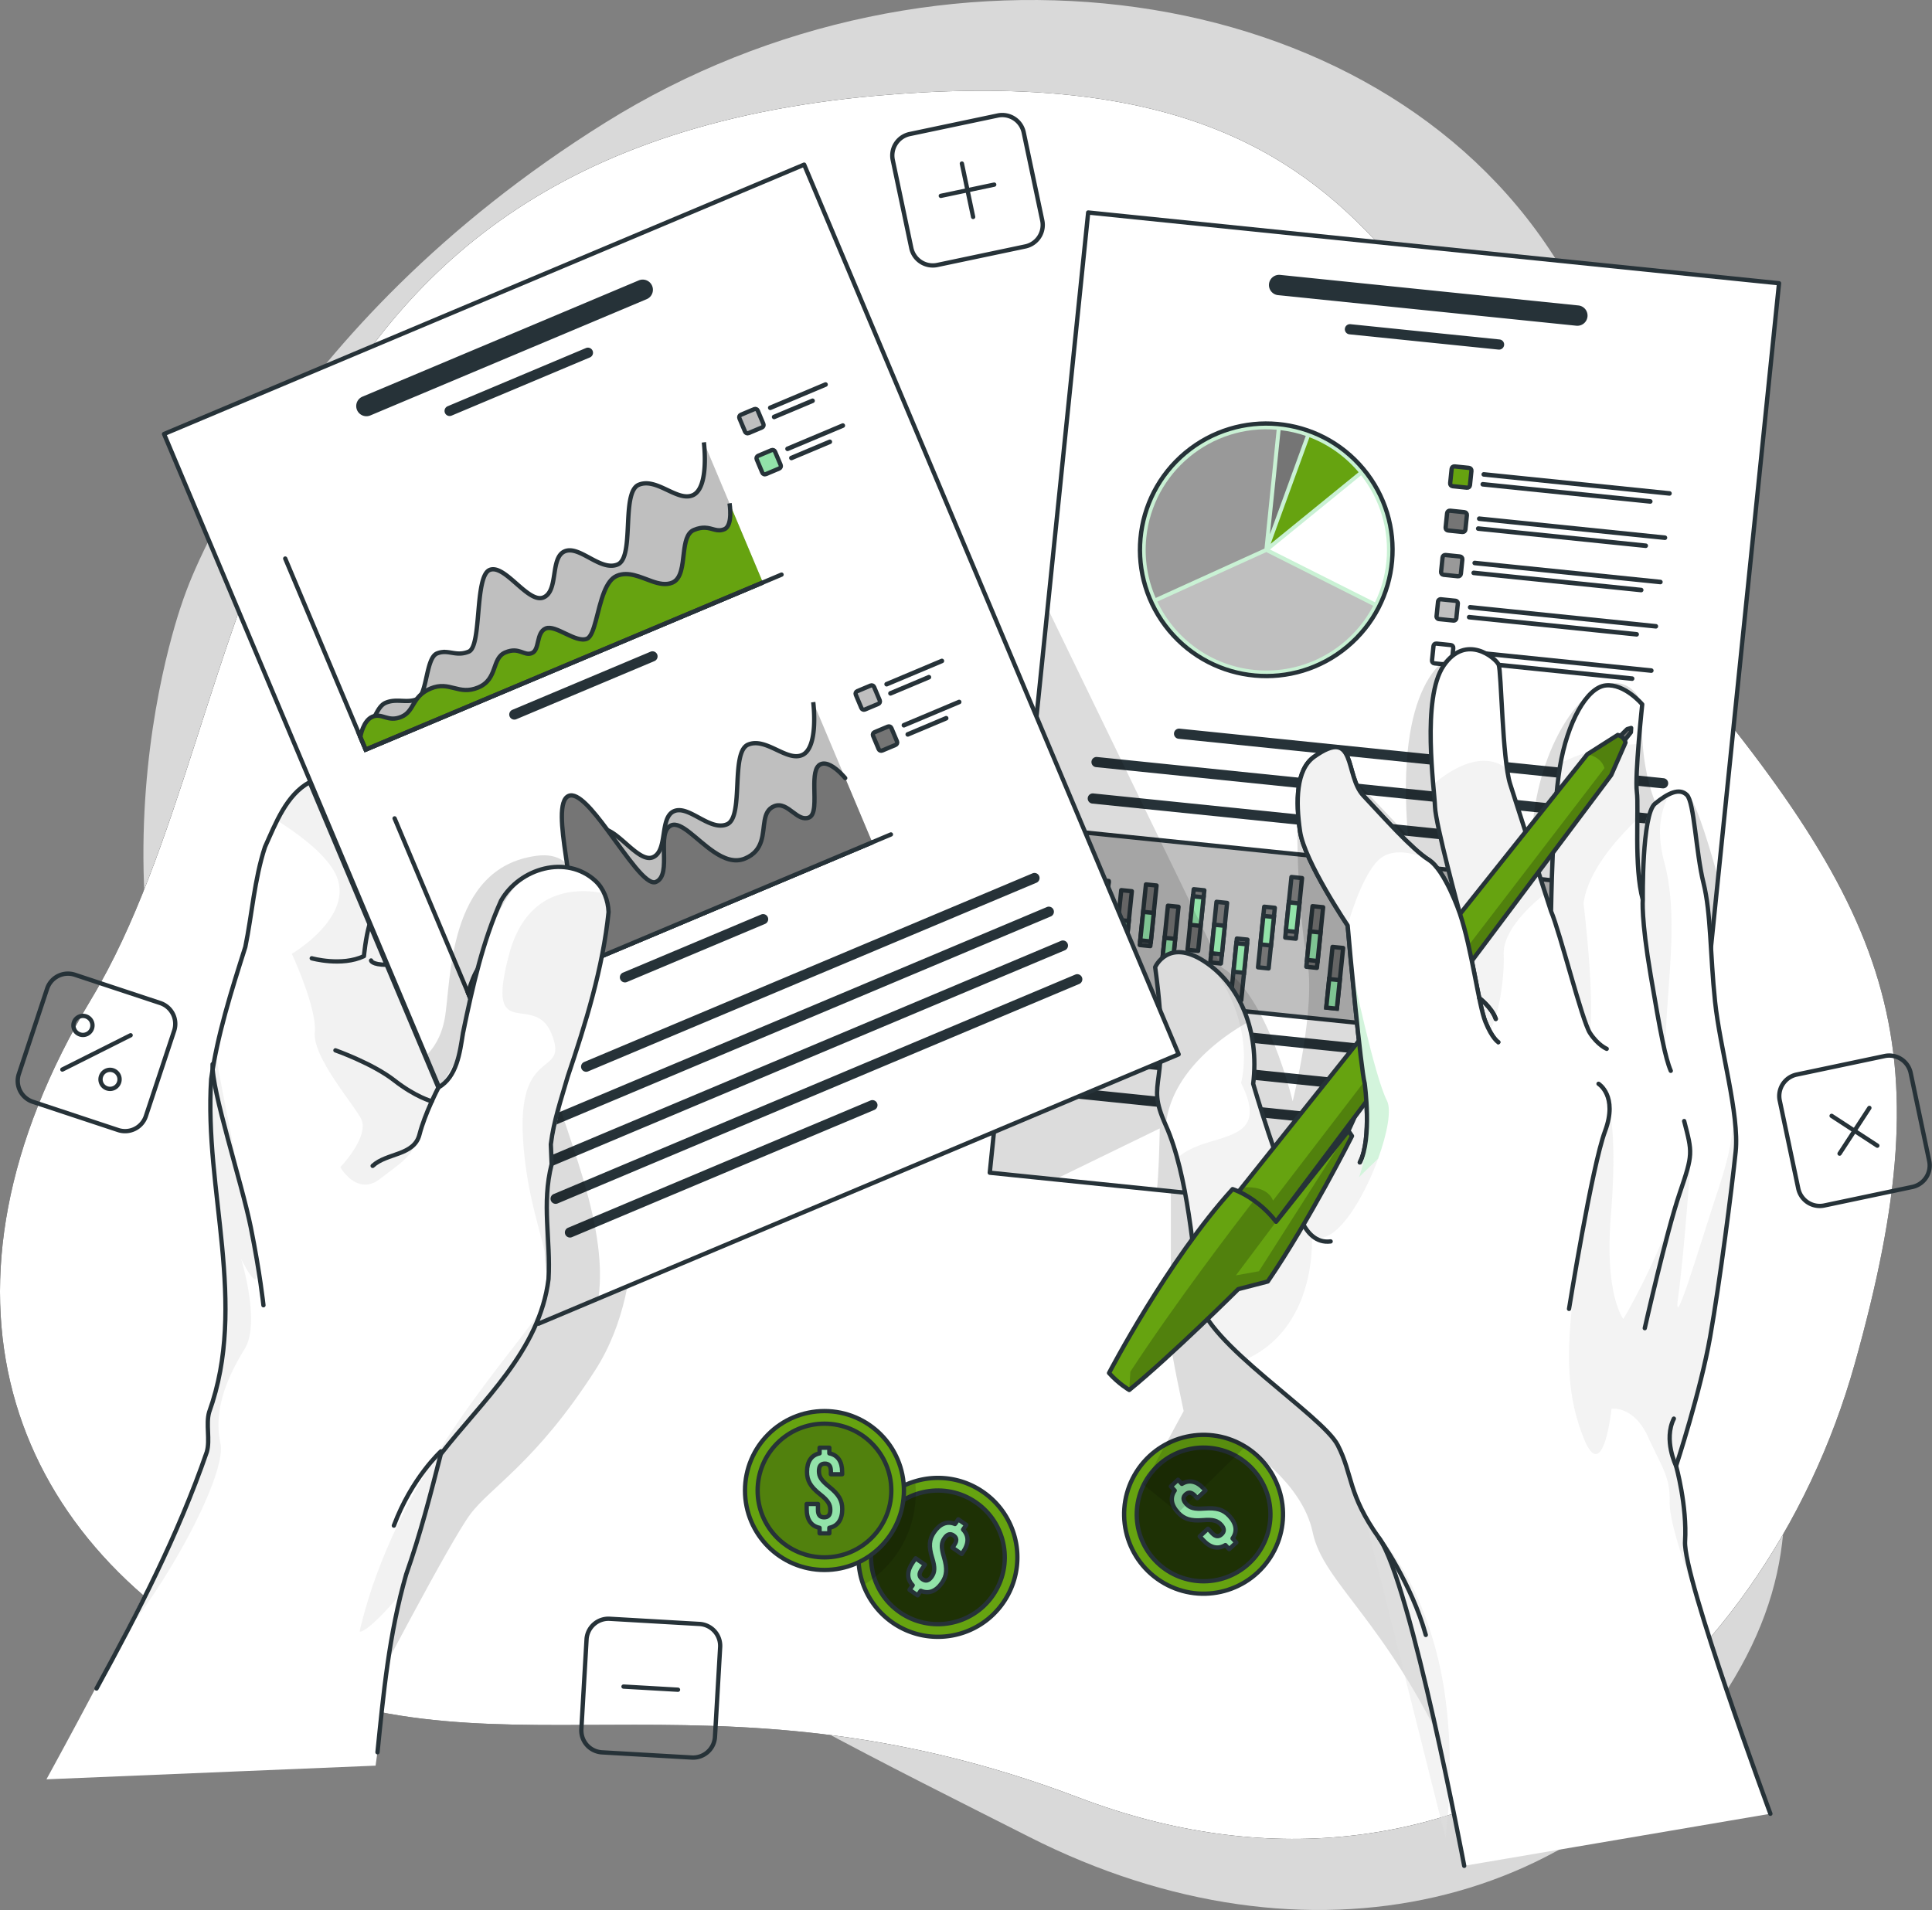 <svg xmlns="http://www.w3.org/2000/svg" xmlns:xlink="http://www.w3.org/1999/xlink" width="448" height="443" xmlns:v="https://vecta.io/nano"><rect width="100%" height="100%" fill="#808080" stroke="none"/><style><![CDATA[.B{stroke-linejoin:round}.C{fill-rule:nonzero}.D{fill:#92e3a9}.E{fill:#757575}.F{stroke:#263238}.G{fill:#263238}.H{fill:#000}.I{fill-opacity:.7}.J{fill:#fff}.K{stroke-linecap:round}.L{fill:#66a310}.M{fill:#bfbfbf}.N{opacity:.2}.O{opacity:.3}.P{fill:#e0e0e0}]]></style><g fill="none" fill-rule="evenodd"><g class="C"><path d="M42.872 137.971s-27.877 71.988 11.297 144.503 119.879 110.802 184.469 143.548 131.661 16.799 163.534-36.838-11.845-91.928-11.897-168.418 11.447-96.742-29.963-161.364-143.059-78.925-219.9-30.996-97.54 109.565-97.54 109.565z" opacity=".7" class="J"/><use xlink:href="#B" class="H"/><use xlink:href="#B" opacity=".7" class="J"/></g><g class="B F"><use xlink:href="#C"/><g class="K"><path d="M223.046 37.932l2.608 12.383"/><path d="M230.542 42.819l-12.383 2.608"/></g><use xlink:href="#C" x="205.673" y="218.132"/><g class="K"><path d="M433.479 256.956l-6.912 10.6"/><path d="M435.323 265.712l-10.6-6.912"/></g><path d="M160.415 407.622l-20.817-1.202a5.09 5.09 0 0 1-4.788-5.375l1.202-20.817a5.09 5.09 0 0 1 5.375-4.788l20.817 1.202a5.09 5.09 0 0 1 4.788 5.375l-1.202 20.817a5.09 5.09 0 0 1-5.375 4.788z"/><path d="M157.217 391.895l-12.633-.73" class="K"/><path d="M27.394 262.088L7.6 255.531a5.09 5.09 0 0 1-3.231-6.433l6.557-19.794a5.09 5.09 0 0 1 6.433-3.231l19.794 6.557a5.09 5.09 0 0 1 3.231 6.433l-6.557 19.794a5.09 5.09 0 0 1-6.433 3.231z"/><path d="M30.292 240.104l-15.831 7.952" class="K"/><use xlink:href="#D"/><use xlink:href="#D" x="6.284" y="12.511"/></g><g class="C"><use xlink:href="#E" class="L"/><use xlink:href="#F" class="H I O"/></g><g class="B F"><use xlink:href="#F"/><path d="M221.462 353.459l.744-1.076 1.861 1.287-.744 1.076c1.385 1.446 1.355 3.259-.004 5.223l-.315.456-2.151-1.487.415-.6c.715-1.035.573-1.713-.151-2.213s-1.41-.394-2.125.64-.801 2.044-.115 4.322c.832 2.777.687 4.357-.457 6.012-1.358 1.965-3.079 2.64-4.921 1.854l-.73 1.055-1.861-1.287.73-1.055c-1.405-1.46-1.36-3.293-.002-5.258l.687-.993 2.151 1.487-.786 1.137c-.715 1.035-.518 1.721.206 2.221s1.436.443 2.151-.591.816-2.064.115-4.322c-.846-2.755-.686-4.356.458-6.011 1.345-1.944 3.009-2.627 4.844-1.877z" class="C D"/></g><path d="M212.351 346.265c0 9.08-4.87 17.02-12.14 21.35-2.01-5.45-1.43-11.76 2.12-16.9 2.48-3.58 6-6.01 9.87-7.16a24.21 24.21 0 0 1 .15 2.71z" class="C H I N"/><g class="B F"><use xlink:href="#E"/><circle cx="191.181" cy="345.694" r="18.425" class="C L"/></g><circle cx="191.181" cy="345.694" r="15.501" class="C H I O"/><g class="B F"><circle cx="191.181" cy="345.694" r="15.501"/><g class="C"><path d="M190.049 337.071v-1.308h2.263v1.308c1.962.402 2.968 1.91 2.968 4.298v.554h-2.615v-.729c0-1.258-.502-1.735-1.382-1.735s-1.384.477-1.384 1.735.504 2.137 2.363 3.62c2.264 1.81 3.043 3.193 3.043 5.205 0 2.389-1.031 3.922-2.993 4.324v1.283h-2.263v-1.283c-1.986-.402-2.992-1.935-2.992-4.324v-1.207h2.615v1.383c0 1.258.553 1.71 1.433 1.71s1.433-.452 1.433-1.71-.502-2.162-2.363-3.62c-2.263-1.785-3.042-3.193-3.042-5.205 0-2.364.981-3.873 2.916-4.299z" class="D"/><circle transform="matrix(.539 -.842 .842 .539 243.936 358.918)" cx="25.454" cy="25.454" r="18.425" class="L"/></g></g><use xlink:href="#G" class="C H I O"/><g class="B F"><use xlink:href="#G"/><path d="M272.398 345.693l-.89-.958 1.658-1.54.89.959c1.711-1.041 3.474-.62 5.1 1.13l.377.406-1.916 1.78-.496-.534c-.856-.922-1.549-.929-2.194-.331s-.689 1.291.167 2.213 1.823 1.223 4.195 1.044c2.891-.214 4.403.269 5.772 1.743 1.625 1.75 1.913 3.576.749 5.205l.873.94-1.658 1.54-.873-.94c-1.729 1.057-3.509.618-5.134-1.132l-.822-.885 1.916-1.78.941 1.013c.856.922 1.569.877 2.213.278s.742-1.306-.114-2.228-1.839-1.242-4.195-1.044c-2.873.232-4.402-.27-5.771-1.744-1.608-1.732-1.916-3.505-.788-5.135z" class="C D"/></g><path d="M271.507 271.139v40.469c.076 2.233 2.969 15.66 2.969 15.66l-9.283 17.115 7.993 6.444 15.551-15.286s13.242 8.18 15.662 19.878 16.827 20.219 31.778 52.618 32.003-72.495 32.003-72.495l-46.127-58.076-50.546-6.327z" class="C H I N"/><use xlink:href="#H" class="C J"/><g class="G C"><path d="M366.004 70.843l-69.153-7.086c-1.298-.133-2.458.812-2.591 2.11s.811 2.458 2.109 2.591l69.153 7.086c1.298.133 2.458-.812 2.591-2.11a2.36 2.36 0 0 0-2.109-2.591zm-18.278 7.888l-34.577-3.543c-.649-.066-1.229.406-1.296 1.055a1.18 1.18 0 0 0 1.055 1.296l34.577 3.543c.649.066 1.229-.406 1.296-1.055a1.18 1.18 0 0 0-1.055-1.296z"/><path d="M385.769 180.493l-112.238-11.501c-.649-.066-1.229.406-1.296 1.055s.406 1.229 1.055 1.296l112.237 11.501c.649.066 1.229-.406 1.296-1.055a1.18 1.18 0 0 0-1.054-1.296z"/><use xlink:href="#I"/><path d="M347.49 193.651l-93.964-9.629c-.649-.066-1.229.406-1.296 1.055s.406 1.229 1.055 1.296l93.964 9.629c.649.066 1.229-.406 1.296-1.055a1.18 1.18 0 0 0-1.055-1.296z"/></g><path d="M248.228 230.4l3.818-37.269 131.569 13.477-3.818 37.269z" class="C F M"/><g transform="matrix(.768 -.64 .64 .768 235.534 122.232)"><circle cx="41.258" cy="41.258" r="29.294" class="C D"/><circle opacity=".5" cx="41.258" cy="41.258" r="29.294" class="C J"/><circle cx="41.258" cy="41.258" r="29.294" class="F"/></g><g class="C"><path d="M294.483 127.442l24.36 12.256c1.376-2.85 2.29-5.983 2.631-9.313.771-7.521-1.519-14.647-5.853-20.152l-21.138 17.209z" class="J"/><path d="M294.644 126.126l20.396-16.605a27.93 27.93 0 0 0-11.392-8.115l-3.679 10.101-5.325 14.619z" class="L"/><path d="M296.951 99.761l-2.474 24.142 8.307-22.808c-1.857-.641-3.807-1.094-5.833-1.334z" class="E"/><path d="M293.213 127.225l2.824-27.558c-15.184-1.308-28.666 9.797-30.225 25.015-.508 4.956.317 9.738 2.174 14.002l25.227-11.459z" fill="#999"/><path d="M290.791 155.365c11.718 1.201 22.479-5.018 27.634-14.849l-24.792-12.473-25.273 11.479c4.057 8.536 12.342 14.809 22.431 15.843z" class="M"/><path d="M340.173 113.104l-3.341-.342c-.344-.035-.595-.343-.559-.687l.342-3.34c.035-.344.343-.594.687-.559l3.34.342c.344.035.595.343.559.687l-.342 3.34c-.035.344-.342.595-.686.559z" class="F L"/><g class="G"><use xlink:href="#J"/><use xlink:href="#K"/></g><path d="M339.12 123.377l-3.341-.342c-.344-.035-.595-.343-.559-.687l.342-3.341c.035-.344.343-.594.687-.559l3.341.342c.344.035.594.343.559.687l-.342 3.34c-.035.345-.343.595-.687.56z" class="B E F"/><g class="G"><use xlink:href="#J" x="-1.052" y="10.273"/><use xlink:href="#K" x="-1.053" y="10.272"/></g><path d="M338.067 133.65l-3.341-.342c-.344-.035-.594-.343-.559-.687l.342-3.34c.035-.344.343-.594.687-.559l3.341.342c.344.035.595.343.559.687l-.342 3.34c-.035.344-.343.594-.687.559z" fill="#999" class="B F"/><g class="G"><use xlink:href="#J" x="-2.106" y="20.546"/><use xlink:href="#K" x="-2.106" y="20.545"/></g><path d="M337.014 143.923l-3.34-.342c-.344-.035-.595-.343-.559-.687l.342-3.341c.035-.344.343-.594.687-.559l3.341.342c.344.035.595.343.559.687l-.342 3.34a.63.63 0 0 1-.688.56z" class="F M"/><g class="G"><use xlink:href="#J" x="-3.158" y="30.819"/><use xlink:href="#K" x="-3.158" y="30.818"/></g><path d="M335.962 154.195l-3.341-.342c-.344-.035-.595-.343-.559-.687l.342-3.34c.035-.344.343-.594.687-.559l3.34.342c.344.035.595.343.559.687l-.342 3.34c-.034.344-.342.595-.686.559z" class="B F J"/><g class="G"><use xlink:href="#J" x="-4.211" y="41.091"/><use xlink:href="#K" x="-4.211" y="41.091"/></g><g class="F"><use xlink:href="#L" class="B E"/><use xlink:href="#M" class="D"/><use xlink:href="#N" class="B E"/><path d="M370.002 224.623l.678-6.616 2.458.252-.678 6.616z" class="D"/><use xlink:href="#N" x="5.258" y="3.263" class="B E"/><use xlink:href="#M" x="11.496" y="-2.919" class="D"/><use xlink:href="#L" x="-5.249" y="-3.344" class="B E"/><use xlink:href="#M" x="-5.249" y="-3.345" class="D"/><use xlink:href="#N" x="-17.107" y="3.226" class="B E"/><use xlink:href="#M" x="-11.249" y="0.75" class="D"/><use xlink:href="#N" x="-22.268" y="-0.971" class="B E"/><use xlink:href="#M" x="-16.519" y="-2.386" class="D"/><use xlink:href="#L" x="-22.659" y="2.833" class="B E"/><use xlink:href="#M" x="-22.807" y="4.395" class="D"/><use xlink:href="#N" x="-33.184" y="-3.607" class="B E"/><use xlink:href="#M" x="-27.284" y="-6.588" class="D"/><use xlink:href="#L" x="-32.735" y="-7.973" class="B E"/><use xlink:href="#M" x="-32.409" y="-11.151" class="D"/><use xlink:href="#N" x="-45.071" y="3.258" class="B E"/><use xlink:href="#M" x="-38.794" y="-3.425" class="D"/><use xlink:href="#N" x="-49.972" y="-3.486" class="B E"/><use xlink:href="#M" x="-44.021" y="-6.994" class="D"/><use xlink:href="#L" x="-49.985" y="-3.362" class="B E"/><use xlink:href="#M" x="-49.985" y="-3.365" class="D"/><use xlink:href="#L" x="-56.163" y="2.38" class="B E"/><use xlink:href="#M" x="-56.381" y="4.494" class="D"/><use xlink:href="#N" x="-66.684" y="-4.112" class="B E"/><use xlink:href="#M" x="-60.842" y="-6.561" class="D"/><use xlink:href="#L" x="-65.687" y="-13.831" class="B E"/><use xlink:href="#M" x="-65.741" y="-13.305" class="D"/><use xlink:href="#N" x="-77.883" y="-3.983" class="B E"/><use xlink:href="#M" x="-71.645" y="-10.16" class="D"/><use xlink:href="#N" x="-84.23" y="3.394" class="B E"/><use xlink:href="#M" x="-77.898" y="-3.82" class="D"/><use xlink:href="#N" x="-88.95" y="-5.117" class="B E"/><use xlink:href="#M" x="-83.039" y="-8.116" class="D"/><use xlink:href="#L" x="-88.346" y="-10.999" class="B E"/><use xlink:href="#M" x="-87.967" y="-14.708" class="D"/><use xlink:href="#L" x="-94.331" y="-7.18" class="B E"/><use xlink:href="#M" x="-94.546" y="-5.071" class="D"/><use xlink:href="#N" x="-105.312" y="-9.158" class="B E"/><use xlink:href="#M" x="-99.509" y="-11.098" class="D"/><use xlink:href="#N" x="-111.041" y="-7.829" class="B E"/><use xlink:href="#M" x="-105.305" y="-9.222" class="D"/><use xlink:href="#N" x="-116.389" y="-10.202" class="B E"/><use xlink:href="#M" x="-110.003" y="-17.946" class="D"/></g><g class="G"><path d="M378.794 248.56l-112.237-11.501c-.649-.066-1.229.406-1.296 1.055s.406 1.229 1.055 1.296l112.237 11.501c.649.066 1.229-.406 1.296-1.055s-.406-1.229-1.055-1.296z"/><use xlink:href="#I" x="-6.975" y="68.067"/><path d="M322.242 259.845l-75.691-7.756c-.649-.066-1.229.406-1.296 1.055s.406 1.229 1.055 1.296l75.691 7.756c.649.066 1.229-.406 1.296-1.055a1.18 1.18 0 0 0-1.055-1.296z"/></g><path d="M391.171 184.375c-3.87-.31-5.21 5.86-5.21 5.86s-6.12-8.02-5.15-26.88c0 0-2.99-8.36-11-3.31-8 5.05-16.31 22.85-14.33 42.24l-15.57-51.69c-5.38 1.14-16.31 8.37-13.43 43.28l-16.99-17.96s-4.6-1.48-7.2 2.59c-2.6 4.08-1.36 33.22.79 44.12 2.16 10.91-3.33 32.8-3.33 32.8s-5.858-24.799-16.46-31.075l-40.37-83.265-13.41 130.9 15.13 1.55 24.297-11.827c-.136 5.47-.268 10.498-.667 14.247l121.44 12.44 8.69-84.82c-2.95-10.57-5.77-19.09-7.23-19.2z" class="H I N"/></g><use xlink:href="#H" class="B F"/><g class="C"><path d="M410.531 420.655l-71 12.08s-12.36-65.65-19.73-75.99c-7.37-10.35-6.02-14.6-9.6-21.57-2.16-4.21-12.99-12.06-21.49-19.81h-.01c-.74-.67-1.46-1.34-2.15-2.01-.3-.27-.58-.56-.86-.83-1.13-1.12-2.18-2.21-3.11-3.28a24.2 24.2 0 0 1-.96-1.14c-1.77-2.19-3.02-4.24-3.44-6.09-.03-.1-.05-.2-.06-.31-.03-.13-.05-.25-.06-.37l-.59-5.24-.13-1.18-.06-.48-.58-5.05-.74-5.64-.29-1.99c0-.01 0-.02-.01-.02l-.35-2.23-.33-1.92c-.02-.11-.05-.21-.06-.3l-.42-2.22c-.03-.08-.04-.16-.05-.25l-.42-1.94a75.41 75.41 0 0 0-1.04-4.25c-.75-2.75-1.63-5.32-2.65-7.6-5.12-11.43 1.54-7.3-2.47-36.71 0 0 2.95-6.82 11.36-1.37.65.42 1.27.88 1.88 1.37h.01a23.64 23.64 0 0 1 4.47 4.78c1.67 2.35 2.97 5.04 3.86 7.96 1.33 4.35 1.76 9.22 1.14 14.3 0 0 6.32 21.66 9.65 26.59 3.34 4.93 17.1-23.39 16.21-26.69-.18-.66-.43-2.27-.71-4.48l-.19-1.56-.19-1.71c-.04-.28-.07-.58-.11-.87-.01-.12-.02-.24-.04-.35l-.39-3.57c-.03-.35-.07-.68-.11-1.02l-.18-1.8c-.02-.09-.02-.19-.03-.3l-.11-1.05-.22-2.12c-.07-.61-.12-1.22-.18-1.83l-.34-3.41-.23-2.45c-.02-.18-.04-.36-.05-.53l-.87-9.56s-10.01-14.82-11.04-21.8c-1.03-6.99-.94-14.33 3.25-17.32 9.92-7.06 7.02 4.32 11.46 9.03 4.44 4.73 11.25 12.43 15.11 14.84 3.56 2.26 6.74 11.04 7.19 12.32-.51-1.92-5.6-20.8-5.71-24.6-.13-4.01-3.19-25.16 2.01-32.75 5.19-7.58 12.11-1.7 12.75-.2s.83 21.99 2.66 27.7l9.49 29.47s.32-23.12 2.05-33.47c1.72-10.34 6.22-18.44 10.62-18.9s8.47 4.39 8.47 4.39-1.74 16.5-1.24 20.31c.49 3.8-.72 17.57 1.37 24.97 0 0-.24-19.71 2.82-22.23 3.07-2.52 5.69-3.73 7.41-2.03 1.71 1.7 2.09 13.37 3.84 20.39 1.76 7.03 1.53 16.56 2.68 27.51s5.68 26.15 4.78 34.84c-.9 8.67-3.67 30.24-5.9 42.89-2.23 12.66-7.92 29.98-7.92 29.98s2.59 9.25 2.09 17.5c-.51 8.25 19.79 63.17 19.79 63.17z" class="J"/><g opacity=".4" class="P"><path d="M350.185 181.862l8.168 25.392s-9.925 7.295-9.679 14.074c.256 6.77-1.817 20.463-6.274 20.07-4.449-.383-4.054-28.857-5.509-33.639.905 2.052 1.492 3.726 1.61 4.055-.33-1.226-5.633-20.819-5.745-24.7-.027-.913-.21-2.727-.415-5.077l.003-.046s9.864-9.443 17.11-3.661l-.001.009c.216 1.439.455 2.65.732 3.523zm29.489 8.14c-4.621 4.382-11.593 12.125-12.474 19.598 0 0 2.576 20.852 1.475 29.95l-9.007-28.213s.324-23.122 2.053-33.469a27.91 27.91 0 0 1 .154-.856c4.417-2.259 10.476-4.28 18.086-4.421-.347 4.46-.631 9.237-.394 11.073.153 1.243.141 3.543.107 6.338zm4.085-3.596l-.01.009a.36.36 0 0 0-.029.026 16.54 16.54 0 0 0-.774.624c.249-.463.506-.898.789-1.304l.024.645z"/><path d="M386.11 244.079s-5.939-22.283-6.044-40.223c-.044-6.637.723-12.691 2.87-16.783l.01-.009c.249-.463.506-.898.789-1.304l.025.646c1.27-1.045 2.451-1.856 3.539-2.341-1.669 2.603-3.591 7.693-1.366 15.964 3.483 12.958.451 28.783.177 44.05zm-81.932 42.454s1.596 21.234-15.47 28.836h-.009l-2.15-2.009-.86-.835-3.111-3.283a36.83 36.83 0 0 1-.961-1.136c-1.771-2.188-3.015-4.243-3.436-6.091-.03-.103-.052-.206-.064-.308-.029-.131-.049-.251-.06-.372l-.589-5.244-.13-1.177-.053-.482-.583-5.051-.74-5.64-.292-1.987c0-.009.001-.018-.008-.019l-.351-2.23-.333-1.925-.055-.298-.425-2.216c-.022-.084-.036-.168-.049-.251l-.415-1.939-1.046-4.251c6.751-6.496 22.334-2.421 14.791-17.468 0 0 3.799-12.879-6.671-26.846l.009.001c7.163 5.776 10.829 15.921 9.475 27.045 0 0 6.318 21.653 9.65 26.587 3.341 4.935 17.096-23.391 16.204-26.694-.171-.655-.422-2.271-.701-4.478l-.19-1.558-.198-1.714c-.038-.278-.066-.575-.104-.862-.011-.12-.022-.241-.043-.352l-.388-3.576-.112-1.019-.184-1.796c-.013-.093-.016-.194-.028-.296l-.11-1.056-.22-2.121-.182-1.833-.334-3.407-.237-2.444-.05-.537c.278 1.315 5.349 25.449 8.243 31.074 2.969 5.788-9.64 36.263-17.43 31.258zm92.389 23.473c-2.231 12.663-7.913 29.981-7.913 29.981s2.589 9.25 2.082 17.501c-.136 2.218 1.241 7.824 3.305 14.824-.596-1.536-6.971-18.058-6.866-23.821.123-6.047-1.597-7.717-4.969-15.147-3.362-7.439-8.511-6.614-8.511-6.614s-1.984 18.539-6.638 6.356c-4.653-12.192-5.551-26.354 6.181-75.553 0 0 1.775 6.173.291 24.503-1.493 18.339 2.896 23.881 2.896 23.881s9.479-15.613 15.591-36.356c0 0-1.515 21.393-2.867 31.137s4.806-11.29 9.109-24.286c4.042-12.193 4.189-16.83 2.651-25.51 1.143 6.116 2 11.947 1.564 16.208-.899 8.679-3.676 30.243-5.906 42.896zm-80.227 41.235c3.461 5.503 11.934 12.772 16.979 32.884s1.875 42.124 1.875 42.124l-18.854-75.008z"/></g><path d="M289.451 237.055s-17.71 8.97-19.11 23.97c-5.12-11.43 1.54-7.3-2.47-36.71 0 0 2.95-6.82 11.36-1.37.65.42 1.27.88 1.88 1.37h.01a23.64 23.64 0 0 1 4.47 4.78l3.86 7.96z" class="H I N"/></g><g class="F B"><g class="K"><path d="M339.528 432.738s-12.353-65.652-19.727-75.994-6.021-14.6-9.597-21.568-30.929-23.935-32.142-33.838-2.596-28.878-7.719-40.314 1.54-7.302-2.48-36.713c0 0 2.966-6.813 11.368-1.365s12.83 16.346 11.361 28.415c0 0 6.316 21.648 9.654 26.585s17.088-23.392 16.199-26.697-3.53-31.468-3.943-36.604c0 0-10.011-14.825-11.039-21.805s-.941-14.331 3.246-17.312c9.922-7.064 7.016 4.316 11.458 9.035s11.251 12.417 15.107 14.838 7.243 12.467 7.243 12.467-5.644-20.742-5.762-24.753-3.189-25.161 2.009-32.744 12.117-1.703 12.753-.206.835 21.985 2.669 27.695l9.476 29.476s.326-23.117 2.053-33.466 6.228-18.445 10.624-18.903 8.467 4.389 8.467 4.389-1.74 16.499-1.246 20.307-.714 17.566 1.38 24.975c0 0-.247-19.713 2.82-22.235s5.689-3.726 7.405-2.028 2.092 13.37 3.845 20.394 1.532 16.561 2.681 27.509 5.676 26.151 4.779 34.832-3.676 30.243-5.908 42.901-7.906 29.979-7.906 29.979 2.587 9.246 2.081 17.496 19.786 63.167 19.786 63.167m-50.859-209.317c2.068 4.859 7.18 25.376 9.007 28.218s3.899 3.697 3.899 3.697m8.373-34.614s-.44 4.204 1.832 17.608 3.378 19.114 4.65 22.104m-48.907-36.481c2.775 8.169 4.342 21.188 5.922 25.107s2.986 4.733 2.986 4.733"/><path d="M343.011 231.47s2.909 2.163 3.836 4.846m-46.601 41.63s1.52 10.832 8.307 9.974m7.892-36.671s1.758 12.874-1.125 18.34m55.357-18.227s4.561 2.791 1.511 10.976-8.354 41.228-8.354 41.228m26.698-43.56c1.912 7.398 2.083 7.59-1.023 16.682s-8.112 31.354-8.112 31.354m7.262 31.948s-2.982-6.021-.518-10.966m-68.34 27.72s7.541 10.594 10.818 22.444"/></g><path d="M375.282 171.114l2.035-2.014.926-.262-.061.998-1.876 2.387z" class="C E"/></g><use xlink:href="#O" class="C L"/><path d="M376.927 172.231l-3.314 7.526-89.201 118.933-9.936-6.333 13.488-16.922c6.195-.641 7.231 3.02 7.231 3.02l76.85-100.303c-.755-2.696-3.962-3.215-3.962-3.215l7.066-4.489c.002 0 1.515.386 1.778 1.783z" class="C H I O"/><use xlink:href="#O" class="B F"/><g class="C"><use xlink:href="#P" class="L"/><path d="M313.506 263.475s-9.954 19.762-19.535 33.74l-6.844 1.77s-15.698 15.6-25.276 23.386l.26-4.235c10.387-15.87 23.586-33.179 28.643-39.724 1.631 1.158 3.465 2.761 5.153 4.945l-9.321 12.439 5.341-.961 20.752-32.58.827 1.22z" class="H I O"/></g><use xlink:href="#P" class="B F"/><path d="M347.425 241.704l-27.864 27.018-4.452 4.319c3.048-7.837 1.574-19.954 1.379-21.429l-.019-.148c-.005-.074-.009-.157-.024-.213-.171-.655-.422-2.271-.701-4.478l-.19-1.558-.198-1.714c-.038-.278-.066-.575-.104-.862-.011-.12-.022-.241-.043-.352l-.388-3.576-.112-1.019-.184-1.796c-.013-.093-.016-.194-.028-.296l-.11-1.056-.22-2.121-.182-1.833-.334-3.407-.237-2.444-.05-.537-.867-9.558s-10.004-14.821-11.038-21.804c-1.025-6.982-.943-14.33 3.252-17.311 9.92-7.066 7.014 4.313 11.454 9.03 4.44 4.726 11.255 12.423 15.11 14.84 3.854 2.426 7.24 12.471 7.24 12.471 2.775 8.167 4.341 21.182 5.922 25.107 1.584 3.915 2.988 4.727 2.988 4.727z" class="C J"/><path d="M343.011 231.469s2.909 2.163 3.836 4.846" class="B F K"/><g class="C"><path d="M316.167 184.559c4.422 4.716 11.212 12.374 15.074 14.819-.545-.273-7.648-3.736-11.62.115-4.13 4.016-7.122 15.151-7.122 15.151s-10.004-14.821-11.038-21.804c-1.025-6.982-.943-14.33 3.252-17.311 9.92-7.066 7.014 4.313 11.454 9.03z" opacity=".4" class="P"/><path d="M319.561 268.723l-4.452 4.319c3.048-7.837 1.574-19.954 1.379-21.429 0-.156-.02-.268-.042-.361-.171-.655-.422-2.271-.701-4.478l-.19-1.558-.198-1.714c-.038-.278-.066-.575-.104-.862-.011-.12-.022-.241-.043-.352l-.388-3.576-.112-1.019-.184-1.796c-.013-.093-.016-.194-.028-.296l-.11-1.056-.22-2.121-.182-1.833-.334-3.407-.237-2.444-.05-.537c.278 1.315 5.349 25.449 8.243 31.074 1.095 2.127.077 7.613-2.047 13.446z" opacity=".4" class="D"/></g><path d="M347.426 241.707s-1.406-.814-2.986-4.733-3.147-16.938-5.922-25.107c0 0-3.388-10.046-7.243-12.467s-10.664-10.119-15.107-14.838-1.536-16.1-11.458-9.035c-4.187 2.981-4.274 10.332-3.246 17.312s11.039 21.805 11.039 21.805c.413 5.136 3.053 33.299 3.943 36.604m-.001 0s1.758 12.874-1.125 18.34" class="B F K"/><g class="C"><path d="M145.413 267s6.33 29.391-7.385 50.775-24.264 27.086-29.011 33.466-23.32 42.052-23.32 42.052l-21.699-64.27 21.699-79.511L145.413 267z" class="H I N"/><path d="M273.311 244.525l-134.56 56.63-13.87 5.84-26.14-62.11-60.7-144.23 148.43-62.47z" class="J"/><path d="M148.121 65.03L84.049 91.995c-1.203.506-1.767 1.892-1.261 3.094s1.892 1.767 3.094 1.261l64.073-26.965c1.203-.506 1.767-1.892 1.261-3.094s-1.892-1.767-3.095-1.261zM135.87 80.721l-32.036 13.482a1.182 1.182 0 1 0 .917 2.178l32.036-13.482a1.18 1.18 0 0 0 .631-1.547c-.254-.601-.947-.884-1.548-.631z" class="G"/></g><g class="F"><path d="M188.578 162.851s1.352 10.615-2.601 12.278c-3.608 1.518-8.361-4.177-12.509-2.431s-.876 16.793-4.878 18.477-8.824-4.498-12.275-3.045-1.365 9.193-4.923 10.691c-2.937 1.236-7.141-4.917-10.501-6.267-.713-.287-1.385-.359-2.001-.1-3.521 1.482-1.774 17.646-4.812 18.925-1.012.426-1.885.496-2.696.441-1.196-.084-2.256-.441-3.428-.323a4.42 4.42 0 0 0-1.281.327c-2.594 1.092-2.24 9.598-4.612 10.596s-4.712-.239-7.244.827-2.491 5.488-6.265 7.077l1.596 3.793 92.107-38.763" class="C M"/><g class="B K"><path d="M91.501 189.806l18.648 44.312 96.438-40.586"/><path d="M195.989 180.46s-.454-.559-1.136-1.222c-1.192-1.15-3.084-2.612-4.52-2.008-1.405.591-1.531 2.927-1.503 5.423.034 3.035.298 6.304-1.228 6.947-1.298.546-2.465-.275-3.659-1.171-1.367-1.023-2.773-2.139-4.456-1.431-2.844 1.197-1.977 4.901-2.979 8.07-.509 1.621-1.51 3.102-3.741 4.041-2.456 1.034-4.948.019-7.292-1.583-3.963-2.703-7.521-7.077-9.825-6.107-3.668 1.544.377 11.469-3.566 13.129-2.204.927-6.762-6.022-11.191-11.994-3.501-4.728-6.924-8.844-9.027-7.959-4.755 2.001 3.081 25.73-.376 27.185-.034.014-.07.03-.105.04-1.438.568-2.499.208-3.428-.323-1.247-.707-2.26-1.707-3.637-1.128-2.546 1.072-1.053 10.375-3.86 11.556s-4.49-.528-7.649.801c-2.673 1.125-4.256 7.597-4.256 7.597l1.596 3.793 92.107-38.763" class="C E"/></g></g><g class="C"><path d="M176.496 212.096l-32.036 13.482a1.18 1.18 0 1 0 .916 2.178l32.036-13.482a1.18 1.18 0 1 0-.916-2.178z" class="G"/><path d="M203.661 163.251l-3.095 1.303c-.319.134-.686-.016-.82-.334l-1.302-3.095c-.134-.319.015-.686.334-.82l3.095-1.303c.319-.134.686.016.82.334l1.303 3.095c.133.319-.016.686-.335.82z" class="F M"/><g class="G"><use xlink:href="#Q"/><path d="M215.598 157.552l-8.897 3.744a.53.53 0 1 1-.411-.977l8.897-3.744a.53.53 0 1 1 .411.977z"/></g><path d="M207.666 172.769l-3.095 1.303c-.319.134-.686-.016-.82-.334l-1.303-3.095c-.134-.319.015-.686.334-.82l3.095-1.303c.319-.134.686.016.82.334l1.303 3.095c.135.319-.015.686-.334.82z" class="B E F"/><g class="G"><use xlink:href="#Q" x="4.005" y="9.518"/><path d="M219.603 167.069l-8.896 3.744a.53.53 0 1 1-.411-.977l8.896-3.744a.53.53 0 1 1 .411.977z"/><path d="M239.451 202.541l-103.99 43.764a1.181 1.181 0 1 0 .916 2.178l103.991-43.764a1.182 1.182 0 0 0-.917-2.178zm3.296 7.83l-120.921 50.89a1.181 1.181 0 0 0 .916 2.178l120.921-50.89a1.181 1.181 0 1 0-.916-2.178zm3.295 7.831l-120.921 50.89a1.182 1.182 0 1 0 .917 2.178l120.921-50.89a1.182 1.182 0 0 0-.917-2.178zm3.296 7.83l-120.922 50.89a1.182 1.182 0 1 0 .917 2.178l120.922-50.89a1.18 1.18 0 0 0 .631-1.547c-.254-.602-.947-.884-1.548-.631zm-47.497 29.206l-70.13 29.514a1.181 1.181 0 1 0 .916 2.178l70.13-29.514a1.181 1.181 0 1 0-.916-2.178z"/></g></g><g class="F"><g class="C"><path d="M163.217 102.589s1.352 10.614-2.601 12.278c-3.608 1.518-8.361-4.177-12.509-2.431s-.876 16.793-4.878 18.477-8.824-4.498-12.275-3.045-1.365 9.193-4.923 10.691c-2.937 1.236-7.141-4.917-10.501-6.267-.713-.287-1.385-.359-2-.1-3.522 1.482-1.774 17.646-4.812 18.925-1.012.426-1.885.496-2.696.441-1.196-.084-2.256-.441-3.428-.323a4.42 4.42 0 0 0-1.281.327c-2.594 1.092-2.24 9.598-4.612 10.596s-4.712-.239-7.244.827-2.491 5.488-6.265 7.077l1.596 3.794 92.107-38.763" class="M"/><path d="M169.17 116.735s.844 5.145-1.193 6.002c-1.689.711-2.728-.279-4.509-.345-.71-.028-1.539.093-2.576.529-1.627.685-2.023 2.882-2.311 5.246-.355 2.906-.545 6.063-2.672 6.959-1.49.627-3.099.261-4.763-.32-2.644-.922-5.428-2.38-8.112-1.25-1.301.548-2.214 1.963-2.922 3.709-1.669 4.131-2.195 10.113-4.002 10.874-2.572 1.082-7.28-3.337-9.562-2.377s-1.348 4.926-3.2 5.705-2.909-1.52-6.169-.148-1.673 6.188-6.269 8.122-6.615-1.623-11.064.249-3.64 5.242-6.773 6.561-4.459-.973-6.704-.028c-2.175.915-2.773 4.494-2.809 4.717l1.228 2.917 92.107-38.763" class="L"/></g><path d="M66.14 129.545l18.648 44.311 96.438-40.586" class="B K"/></g><g class="C"><path d="M150.845 151.146l-32.036 13.482a1.18 1.18 0 1 0 .916 2.178l32.036-13.482a1.18 1.18 0 1 0-.916-2.178z" class="G"/><path d="M176.681 99.143l-3.095 1.303c-.319.134-.686-.016-.82-.334l-1.303-3.095c-.134-.319.015-.686.334-.82l3.095-1.303c.319-.134.686.016.82.334l1.303 3.095c.134.319-.015.686-.334.82z" class="F M"/><g class="G"><use xlink:href="#Q" x="-26.98" y="-64.108"/><path d="M188.618 93.443l-8.897 3.744a.53.53 0 1 1-.411-.977l8.897-3.744a.53.53 0 1 1 .411.977z"/></g><path d="M180.687 108.661l-3.095 1.303c-.319.134-.686-.016-.82-.334l-1.303-3.095c-.134-.319.016-.686.334-.82l3.095-1.303c.319-.134.686.016.82.334l1.303 3.095c.134.319-.016.686-.334.82z" class="D F"/><g class="G"><use xlink:href="#Q" x="-22.975" y="-54.59"/><path d="M192.623 102.961l-8.896 3.744a.53.53 0 1 1-.411-.977l8.896-3.744a.53.53 0 1 1 .411.977z"/></g><path d="M138.751 301.155l-13.87 5.84-26.14-62.11c1.64-1.56 3.56-4.23 4.37-8.57 1.56-8.32.46-35.07 21.29-37.83 20.82-2.76 3.26 44.08 4.22 53.01.88 8.13 12.75 31.76 10.13 49.66z" class="H I N"/></g><path d="M273.311 244.525l-134.56 56.63-13.87 5.84-26.14-62.11-60.7-144.23 148.43-62.47z" class="B F"/><g class="C"><path d="M130.372 254.881c2.334-7.984 11.455-33.614 10.258-44.944a11.12 11.12 0 0 0-.639-2.759c-3.201-8.462-16.284-7.643-21.306-.632-5.517 7.712-10.024 21.586-10.409 30.031-.211 4.669-2.211 8.953-3.957 11.857-.008.019-.008.028-.017.037-1.41 2.338-2.647 3.759-2.647 3.759l-29.847-70.819s-4.82 3.896-7.81 8.717c-1.207 1.934-2.112 4.031-2.294 6.07-.611 6.975-8.512 35.634-11.797 47.729-.063.26-.135.502-.199.744-3.158 11.622 5.18 54.782 2.796 67.319-2.394 12.527-3.867 12.258-4.214 21.161-.254 6.5-9.554 26.264-19.972 46.552C22.344 391.33 16 403.119 10.77 412.673l76.32-3.17 3.916-28.534c.509-3.9 1.336-7.906 2.28-11.714 1.685-6.808 3.737-12.96 4.984-16.56 1.954-5.624 3.983-16.096 3.983-16.096 8.876-9.395 20.516-24.164 23.887-34.167.008-.019.016-.047.025-.065.851-2.526 1.163-4.746.76-6.494-.335-1.439-.523-3.306-.604-5.463-.384-10.848 2.094-28.876 4.051-35.529z" class="J"/><path d="M104.303 248.471c-2.367 4.75-5.218 9.363-7.038 14.688s-3.774 6.077-9.116 10.242-9.24-2.696-9.24-2.696 7.067-7.344 4.719-11.429c-2.358-4.094-11.145-14.263-10.624-19.874.512-5.61-5.333-18.191-5.333-18.191s13.326-7.825 10.74-16.965c-1.412-5.006-8.39-10.333-14.411-14.118 2.989-4.821 7.81-8.717 7.81-8.717l29.847 70.819c-.001.001 1.236-1.42 2.646-3.759zm-48.404 43.44c.181.599 4.518 14.934.859 20.904-3.745 6.103-7.421 13.885-5.632 21.992 1.427 6.477-10.571 29.882-22.808 44.896 10.418-20.288 19.718-40.052 19.972-46.552.347-8.903 1.82-8.634 4.214-21.161 2.384-12.536-5.953-55.697-2.796-67.319l.199-.744c2.33 13.168 7.758 39.398 9.248 47.829 1.899 10.742-3.054.579-3.256.155zm27.482 86.471c8.866-38.185 38.719-67.471 42.761-75.948-3.372 10.003-15.012 24.772-23.887 34.167 0 0-2.029 10.471-3.983 16.096-1.248 3.6-3.3 9.752-4.984 16.551-8.667 10.222-9.907 9.134-9.907 9.134zm46.991-123.501c-1.957 6.654-4.435 24.682-4.05 35.512-1.569-6.801-4.594-15.436-5.094-27.466-.847-20.399 10.708-13.084 6.678-23.129-4.029-10.036-15.518 2.832-9.857-18.444 4.135-15.532 15.898-15.386 21.941-14.176a11.12 11.12 0 0 1 .639 2.759c1.198 11.33-7.923 36.96-10.257 44.944z" opacity=".4" class="P"/></g><g class="B F K"><path d="M22.377 391.611c9.573-17.486 18.877-35.475 25.585-54.879.803-2.791-.267-6.423.537-9.215 9.065-25.196-1.217-51.426.469-77.235 1.416-10.17 4.667-20.417 7.919-30.663 1.53-7.417 2.105-15.714 4.553-23.17 2.524-5.62 5.01-12.158 10.369-15.037l29.847 70.819c4.282-2.476 4.971-8.02 5.698-12.646 2.296-11.126 4.629-21.334 8.837-30.701 4.283-7.532 15.181-10.742 21.871-4.585 1.912 1.759 2.943 4.474 3.058 7.227-1.302 12.923-5.356 25.961-9.449 38.081-1.607 5.582-3.251 10.247-3.94 15.79l.191 4.588c-2.372 9.291-.194 17.473-.73 26.688-2.067 16.632-15.374 28.215-24.973 40.564-2.372 9.291-4.744 18.582-8.033 27.91-4.017 13.955-5.28 27.796-6.651 41.249"/><path d="M101.658 252.231s-3.144 6.027-4.395 10.928-7.584 4.194-10.851 7.239"/><path d="M77.784 243.604s8.611 3.036 13.623 6.95 8.72 4.868 8.72 4.868m-27.836-33.167s6.948 1.948 12.101-.503c0 0 .383-4.256 1.306-7.386"/><path d="M86.047 222.761s.073.969 3.615 1.009m12.591 112.835s-6.775 6.147-10.921 17.229M49.296 246.809c-.311 5.988 6.722 27.276 8.859 37.854s2.932 18.061 2.932 18.061"/></g></g><defs ><path id="B" d="M203.194 22.205c124.035-11.047 124.245 58.934 180.132 124.129s67.847 94.754 46.779 169.908-92.064 134.069-179.892 100.688-138.14-1.325-193.537-30.967-75.969-86.913-35.419-154.41S50.253 35.826 203.194 22.205z"/><path id="C" d="M237.75 57.158l-20.404 4.297a5.09 5.09 0 0 1-6.03-3.932l-4.297-20.404a5.09 5.09 0 0 1 3.932-6.03l20.404-4.297a5.09 5.09 0 0 1 6.03 3.932l4.297 20.404a5.09 5.09 0 0 1-3.932 6.03z"/><path id="D" d="M21.207 236.832a2.21 2.21 0 0 1-.982 2.965 2.21 2.21 0 0 1-2.965-.982 2.21 2.21 0 0 1 .982-2.965 2.21 2.21 0 0 1 2.965.982z"/><path id="E" d="M232.641 371.675c-5.78 8.37-17.26 10.46-25.63 4.68-3.23-2.24-5.52-5.32-6.8-8.74-2.01-5.45-1.43-11.76 2.12-16.9 2.48-3.58 6-6.01 9.87-7.16a18.35 18.35 0 0 1 15.77 2.49 18.42 18.42 0 0 1 4.67 25.63z"/><path id="F" d="M230.239 370.011c-4.869 7.042-14.524 8.803-21.566 3.935s-8.803-14.524-3.935-21.566 14.524-8.803 21.566-3.935 8.804 14.524 3.935 21.566z"/><path id="G" d="M290.454 340.693c5.826 6.273 5.464 16.081-.809 21.907s-16.081 5.464-21.907-.809-5.463-16.081.809-21.907 16.081-5.464 21.907.809z"/><path id="H" d="M412.531 65.695l-14.13 137.88-8.69 84.82-121.44-12.44-23.63-2.42-15.13-1.55 13.41-130.9 9.41-91.8z"/><path id="I" d="M384.902 188.944l-130.51-13.374c-.649-.066-1.229.406-1.296 1.055s.406 1.229 1.055 1.296l130.51 13.374c.649.066 1.229-.406 1.296-1.055a1.18 1.18 0 0 0-1.055-1.296z"/><path id="J" d="M387.069 114.966l-43.055-4.412a.53.53 0 0 1-.473-.581.53.53 0 0 1 .581-.473l43.055 4.412a.53.53 0 0 1 .473.581.53.53 0 0 1-.581.473z"/><path id="K" d="M382.618 116.828l-38.839-3.98a.53.53 0 0 1-.473-.581.53.53 0 0 1 .581-.473l38.839 3.98a.53.53 0 0 1 .473.581.53.53 0 0 1-.581.473z"/><path id="L" d="M366.171 231.541l-2.458-.252 1.441-14.055 2.458.252z"/><path id="M" d="M366.375 229.448l-2.458-.252.678-6.616 2.458.252z"/><path id="N" d="M372.056 228.585l-2.458-.252 1.44-14.055 2.458.252z"/><path id="O" d="M376.927 172.231l-3.314 7.526-89.201 118.933-9.936-6.333 13.488-16.922 80.119-100.498 7.066-4.489c.002 0 1.515.386 1.778 1.783z"/><path id="P" d="M313.506 263.475s-9.954 19.762-19.535 33.74l-6.844 1.77s-15.698 15.6-25.276 23.386c0 0-2.461-1.43-4.682-3.931 0 0 13.601-26.117 28.648-42.65 0 0 2.186.668 4.937 2.622 1.631 1.158 3.465 2.761 5.153 4.945l16.772-21.101.827 1.219z"/><path id="Q" d="M218.61 153.783l-12.803 5.388a.53.53 0 1 1-.411-.977l12.803-5.388a.53.53 0 1 1 .411.977z"/></defs></svg>